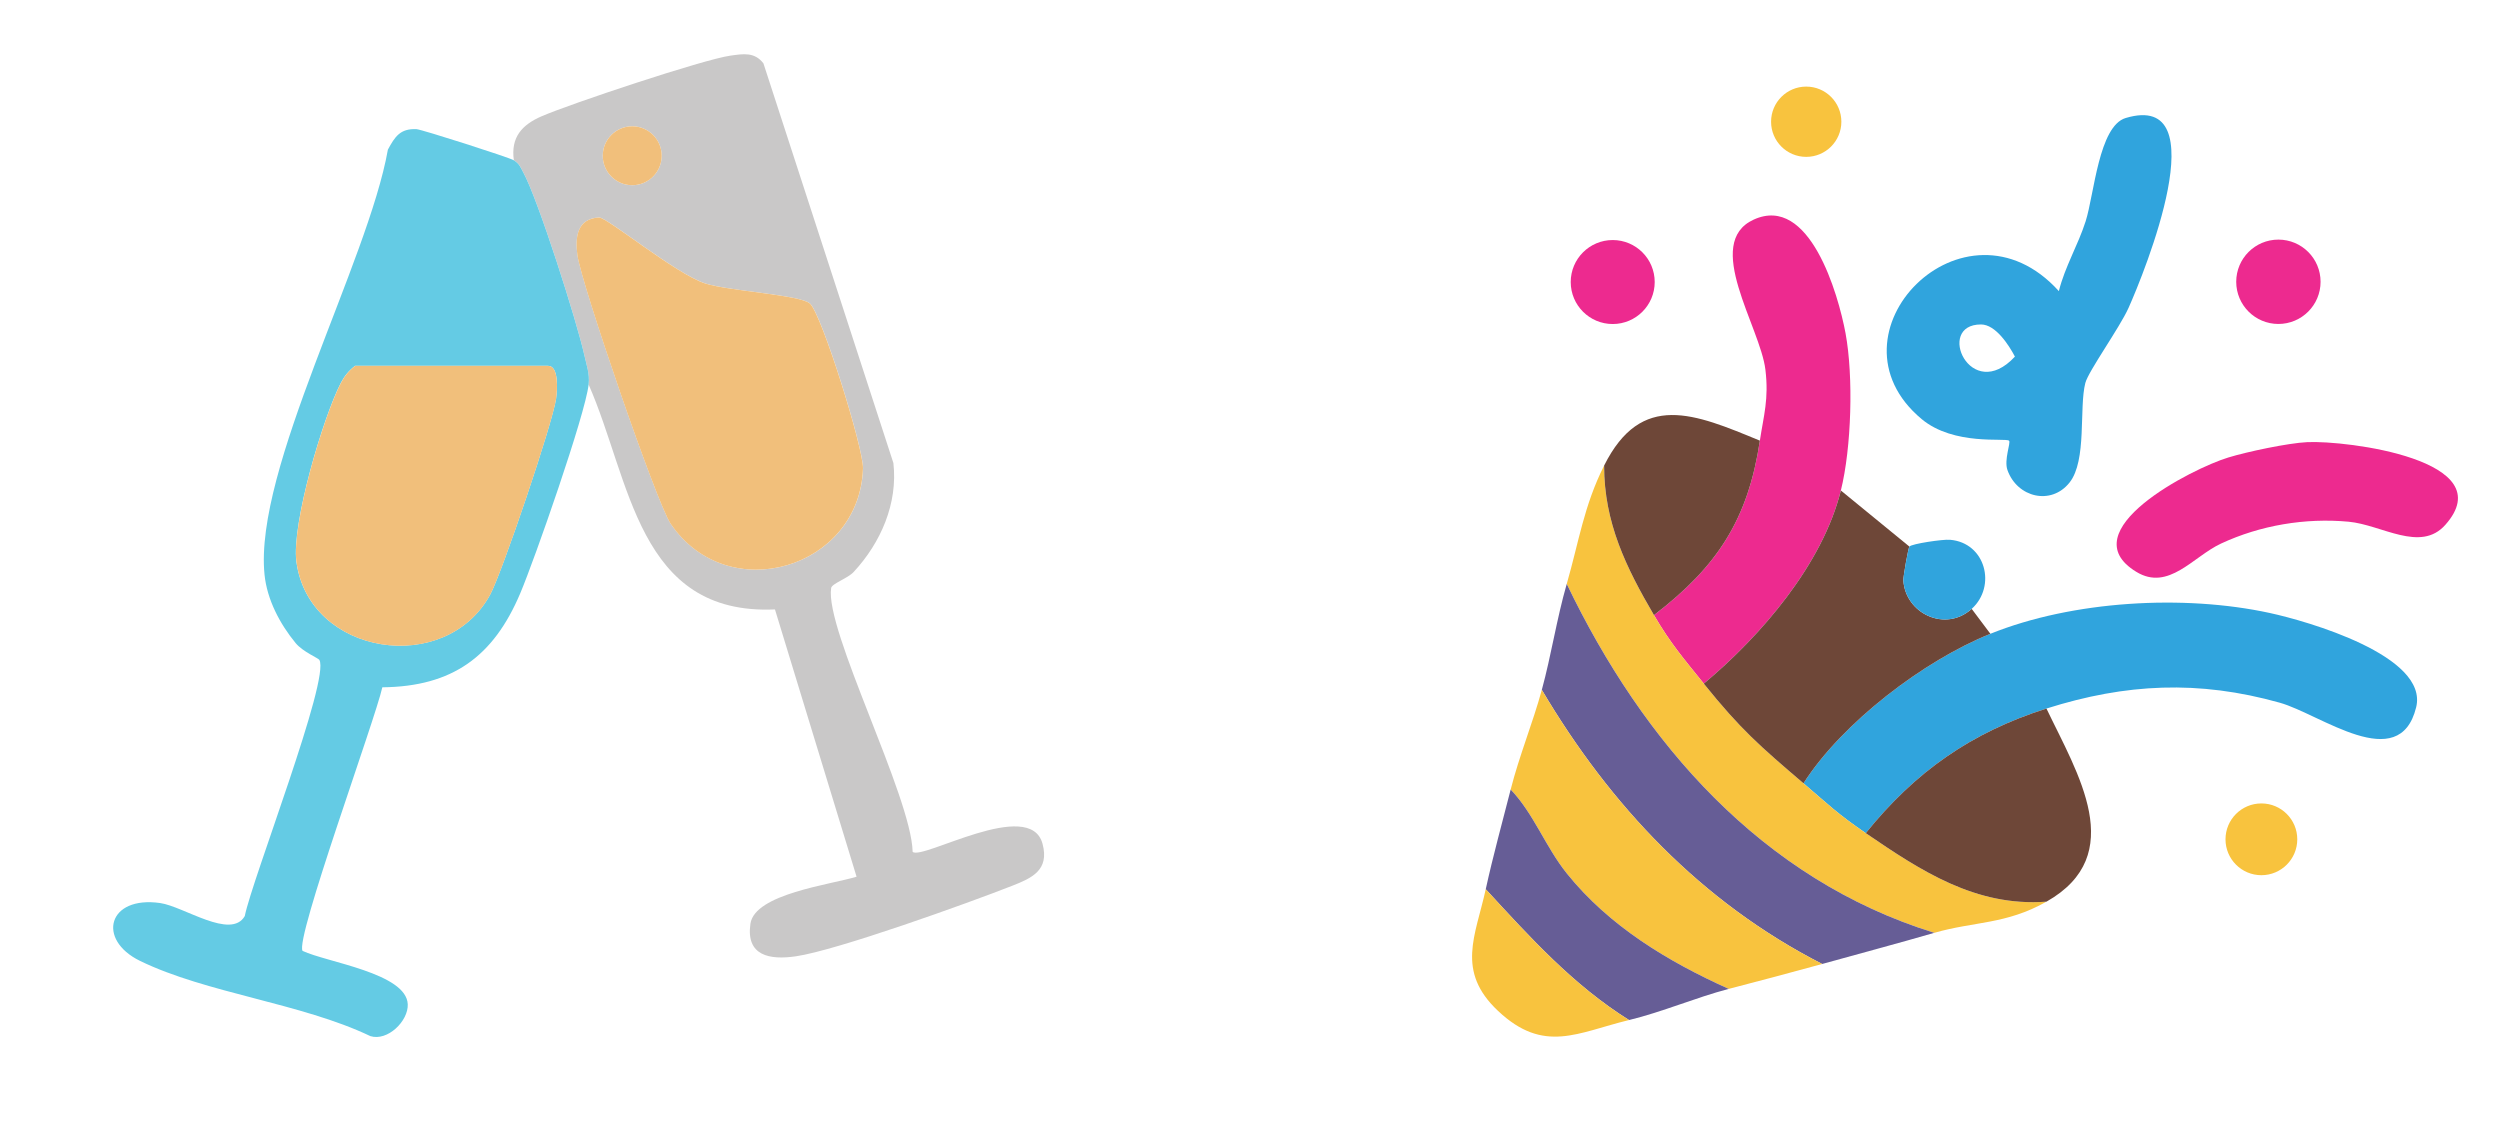 <?xml version="1.0" encoding="UTF-8"?>
<svg id="Layer_1" data-name="Layer 1" xmlns="http://www.w3.org/2000/svg" viewBox="0 0 401.28 182.31">
  <defs>
    <style>
      .cls-1 {
        fill: #665d96;
      }

      .cls-2 {
        fill: #c9c8c8;
      }

      .cls-3 {
        fill: #6e4738;
      }

      .cls-4 {
        fill: #64cbe4;
      }

      .cls-5 {
        fill: #f8c33e;
      }

      .cls-6 {
        fill: #ed2a8f;
      }

      .cls-7 {
        fill: #30a4dd;
      }

      .cls-8 {
        fill: #f1bf7b;
      }
    </style>
  </defs>
  <g>
    <g>
      <path class="cls-7" d="M328.48,113.73c-12.07,3.83-21.06,10.14-29,20-4.62-3.16-6.02-4.6-10-8,6.2-9.71,19.3-19.69,30-24,13.2-5.32,31.04-6.34,44.84-3.34,5.92,1.28,25.55,6.86,23.5,15.15-2.71,10.96-15.38,1.07-21.9-.75-13.02-3.65-24.68-3.1-37.44.94Z"/>
      <path class="cls-7" d="M332.19,77.45c-2.95,3.73-8.41,2.41-9.97-2-.58-1.63.57-4.42.26-4.71-.53-.51-8.83.86-14.03-3.47-16.39-13.66,6.86-37.32,22.02-20.54.96-3.89,3.09-7.41,4.3-11.21,1.37-4.31,2.11-15.29,6.43-16.58,14.89-4.44,2.97,24.87.46,30.47-1.44,3.21-6.45,10.17-6.94,12.06-1.03,4,.28,12.43-2.53,15.98ZM317.99,52.08c-7.43-.04-1.7,12.85,5.43,5.16-.99-1.89-3.11-5.15-5.43-5.16Z"/>
      <path class="cls-6" d="M370.31,70.97c6.33-.31,31.46,2.86,22.19,13.28-4,4.5-10.19-.02-15.53-.51-6.94-.64-14.16.57-20.47,3.51-4.49,2.09-8.42,7.69-13.59,4.54-10.76-6.54,8.93-16.59,14.77-18.36,3.04-.93,9.57-2.31,12.63-2.46Z"/>
      <circle class="cls-6" cx="365.71" cy="45.23" r="6.77"/>
      <circle class="cls-6" cx="258.86" cy="45.27" r="6.74"/>
      <g>
        <path class="cls-6" d="M295.48,78.73c-2.94,11.87-12.86,23.37-22,31-3.23-4.02-5.31-6.4-8-11,10.18-7.78,15.1-15.37,17-28,.61-4.07,1.46-6.65.89-11.39-.82-6.87-10.07-20.35-1.88-24.09,8.97-4.1,13.57,11.95,14.74,18.23,1.29,6.97.96,18.37-.75,25.25Z"/>
        <path class="cls-5" d="M265.48,98.73c2.69,4.6,4.77,6.98,8,11,5.93,7.37,8.97,9.99,16,16,3.98,3.4,5.38,4.84,10,8,8.86,6.05,17.64,11.84,29,11-6.48,3.67-11.63,3.16-18,5-27.75-8.6-46.77-30.55-59-56,1.97-6.85,2.76-12.54,6-19,0,9.18,3.54,16.37,8,24Z"/>
        <path class="cls-3" d="M306.48,87.73c-.17.22-1.01,4.85-.97,5.45.34,5.28,6.73,8.38,10.97,4.55l3,4c-10.7,4.31-23.8,14.29-30,24-7.03-6.01-10.07-8.63-16-16,9.14-7.63,19.06-19.13,22-31l11,9Z"/>
        <path class="cls-1" d="M310.48,149.73c-5.96,1.73-12.04,3.34-18,5-19.38-9.9-34.02-25.44-45-44,1.52-5.57,2.38-11.36,4-17,12.23,25.45,31.25,47.4,59,56Z"/>
        <path class="cls-5" d="M292.48,154.73c-4.9,1.36-9.99,2.69-15,4-9.76-4.39-19.19-10.07-25.98-18.52-3.43-4.27-5.31-9.6-9.02-13.48,1.37-5.4,3.56-10.71,5-16,10.98,18.56,25.62,34.1,45,44Z"/>
        <path class="cls-3" d="M328.48,113.73c4.96,10.39,13.26,23.49,0,31-11.36.84-20.14-4.95-29-11,7.94-9.86,16.93-16.17,29-20Z"/>
        <path class="cls-3" d="M282.48,70.73c-1.9,12.63-6.82,20.22-17,28-4.46-7.63-8-14.82-8-24,5.99-11.97,14.53-8.33,25-4Z"/>
        <path class="cls-1" d="M277.48,158.73c-5.27,1.38-10.6,3.69-16,5-8.97-5.61-15.9-13.28-23-21,1.17-5.37,2.65-10.68,4-16,3.71,3.88,5.59,9.21,9.02,13.48,6.79,8.45,16.22,14.13,25.98,18.52Z"/>
        <path class="cls-5" d="M261.48,163.73c-8.26,2-13.65,5.48-21.03-1.47-6.8-6.4-3.6-12.06-1.97-19.53,7.1,7.72,14.03,15.39,23,21Z"/>
        <path class="cls-7" d="M316.48,97.73c-4.24,3.83-10.63.72-10.97-4.55-.04-.6.79-5.23.97-5.45.36-.45,5.39-1.19,6.51-1.09,5.74.47,7.5,7.47,3.49,11.09Z"/>
      </g>
    </g>
    <circle class="cls-5" cx="362.98" cy="134.72" r="5.76"/>
    <circle class="cls-5" cx="289.92" cy="19.54" r="5.64"/>
  </g>
  <g>
    <g>
      <path class="cls-2" d="M82.48,25.73c-.52-3.69,1.29-5.69,4.44-7.06,4.58-1.99,25.98-9.13,30.32-9.74,2.08-.29,3.87-.61,5.3,1.24l20.86,64.15c.74,6.49-2.03,12.8-6.37,17.48-.97,1.05-3.51,1.87-3.62,2.58-1.05,6.69,12.87,33.44,13.08,42.35,1.54,1.39,18.84-8.81,20.85-1.29,1.14,4.25-1.75,5.51-4.88,6.74-7.05,2.77-28.16,10.37-34.73,11.32-4.14.6-8.02-.04-7.28-5.22.68-4.81,12.87-6.28,17.04-7.56l-13.1-42.9c-22.07.97-23.14-20.75-29.91-36.1.19-1.75-.34-3.15-.7-4.77-1.18-5.35-7.41-24.94-9.79-29.29-.46-.84-.6-1.37-1.51-1.94ZM106.21,25c0-2.61-2.12-4.73-4.73-4.73s-4.73,2.12-4.73,4.73,2.12,4.73,4.73,4.73,4.73-2.12,4.73-4.73ZM96.15,34.91c-3.54.18-3.86,3.2-3.46,6.06.64,4.57,12.67,39.7,14.96,43.09,9.18,13.53,30.32,7.2,30.88-8.86.11-3.13-6.65-24.87-8.53-26.49-1.62-1.39-12.97-1.99-16.79-3.21-4.69-1.5-15.8-10.65-17.05-10.59Z"/>
      <path class="cls-8" d="M96.15,34.91c1.25-.06,12.36,9.09,17.05,10.59,3.82,1.22,15.17,1.82,16.79,3.21,1.88,1.62,8.64,23.36,8.53,26.49-.56,16.06-21.7,22.39-30.88,8.86-2.29-3.38-14.32-38.51-14.96-43.09-.4-2.85-.07-5.88,3.46-6.06Z"/>
      <circle class="cls-8" cx="101.48" cy="25" r="4.73"/>
    </g>
    <g>
      <path class="cls-4" d="M82.48,25.73c.91.57,1.05,1.1,1.51,1.94,2.38,4.35,8.61,23.94,9.79,29.29.36,1.62.9,3.02.7,4.77-.54,4.83-8.66,28.04-10.98,33.52-4.29,10.13-10.88,14.96-22.13,15.07-1.16,5.24-14.08,40.51-12.8,42.31,3.87,1.83,16.68,3.57,16.88,8.57.11,2.69-3.24,5.97-6,5.11-11.06-5.29-26.32-6.88-36.98-12.08-7-3.42-5.14-10.49,3.25-9.28,3.78.55,11.35,5.93,13.57,2.09,1.17-5.89,13.75-38.14,11.97-41.12-.17-.29-2.65-1.3-3.8-2.69-2.54-3.09-4.59-6.97-5-11-1.72-16.91,16.62-50.22,19.8-68.21,1.13-2.09,1.98-3.41,4.59-3.29.83.04,14.92,4.55,15.61,4.99ZM56.98,58.73c-.98.75-1.7,1.63-2.27,2.73-2.88,5.58-7.93,22.68-7.14,28.68,1.99,15.1,23.94,18.49,31.11,5.29,1.92-3.54,10.04-27.58,10.58-31.46.2-1.41.46-5.25-1.29-5.25h-31Z"/>
      <path class="cls-8" d="M56.98,58.73h31c1.74,0,1.48,3.84,1.29,5.25-.54,3.88-8.66,27.91-10.58,31.46-7.17,13.2-29.12,9.81-31.11-5.29-.79-6,4.26-23.1,7.14-28.68.57-1.1,1.29-1.98,2.27-2.73Z"/>
    </g>
  </g>
</svg>
